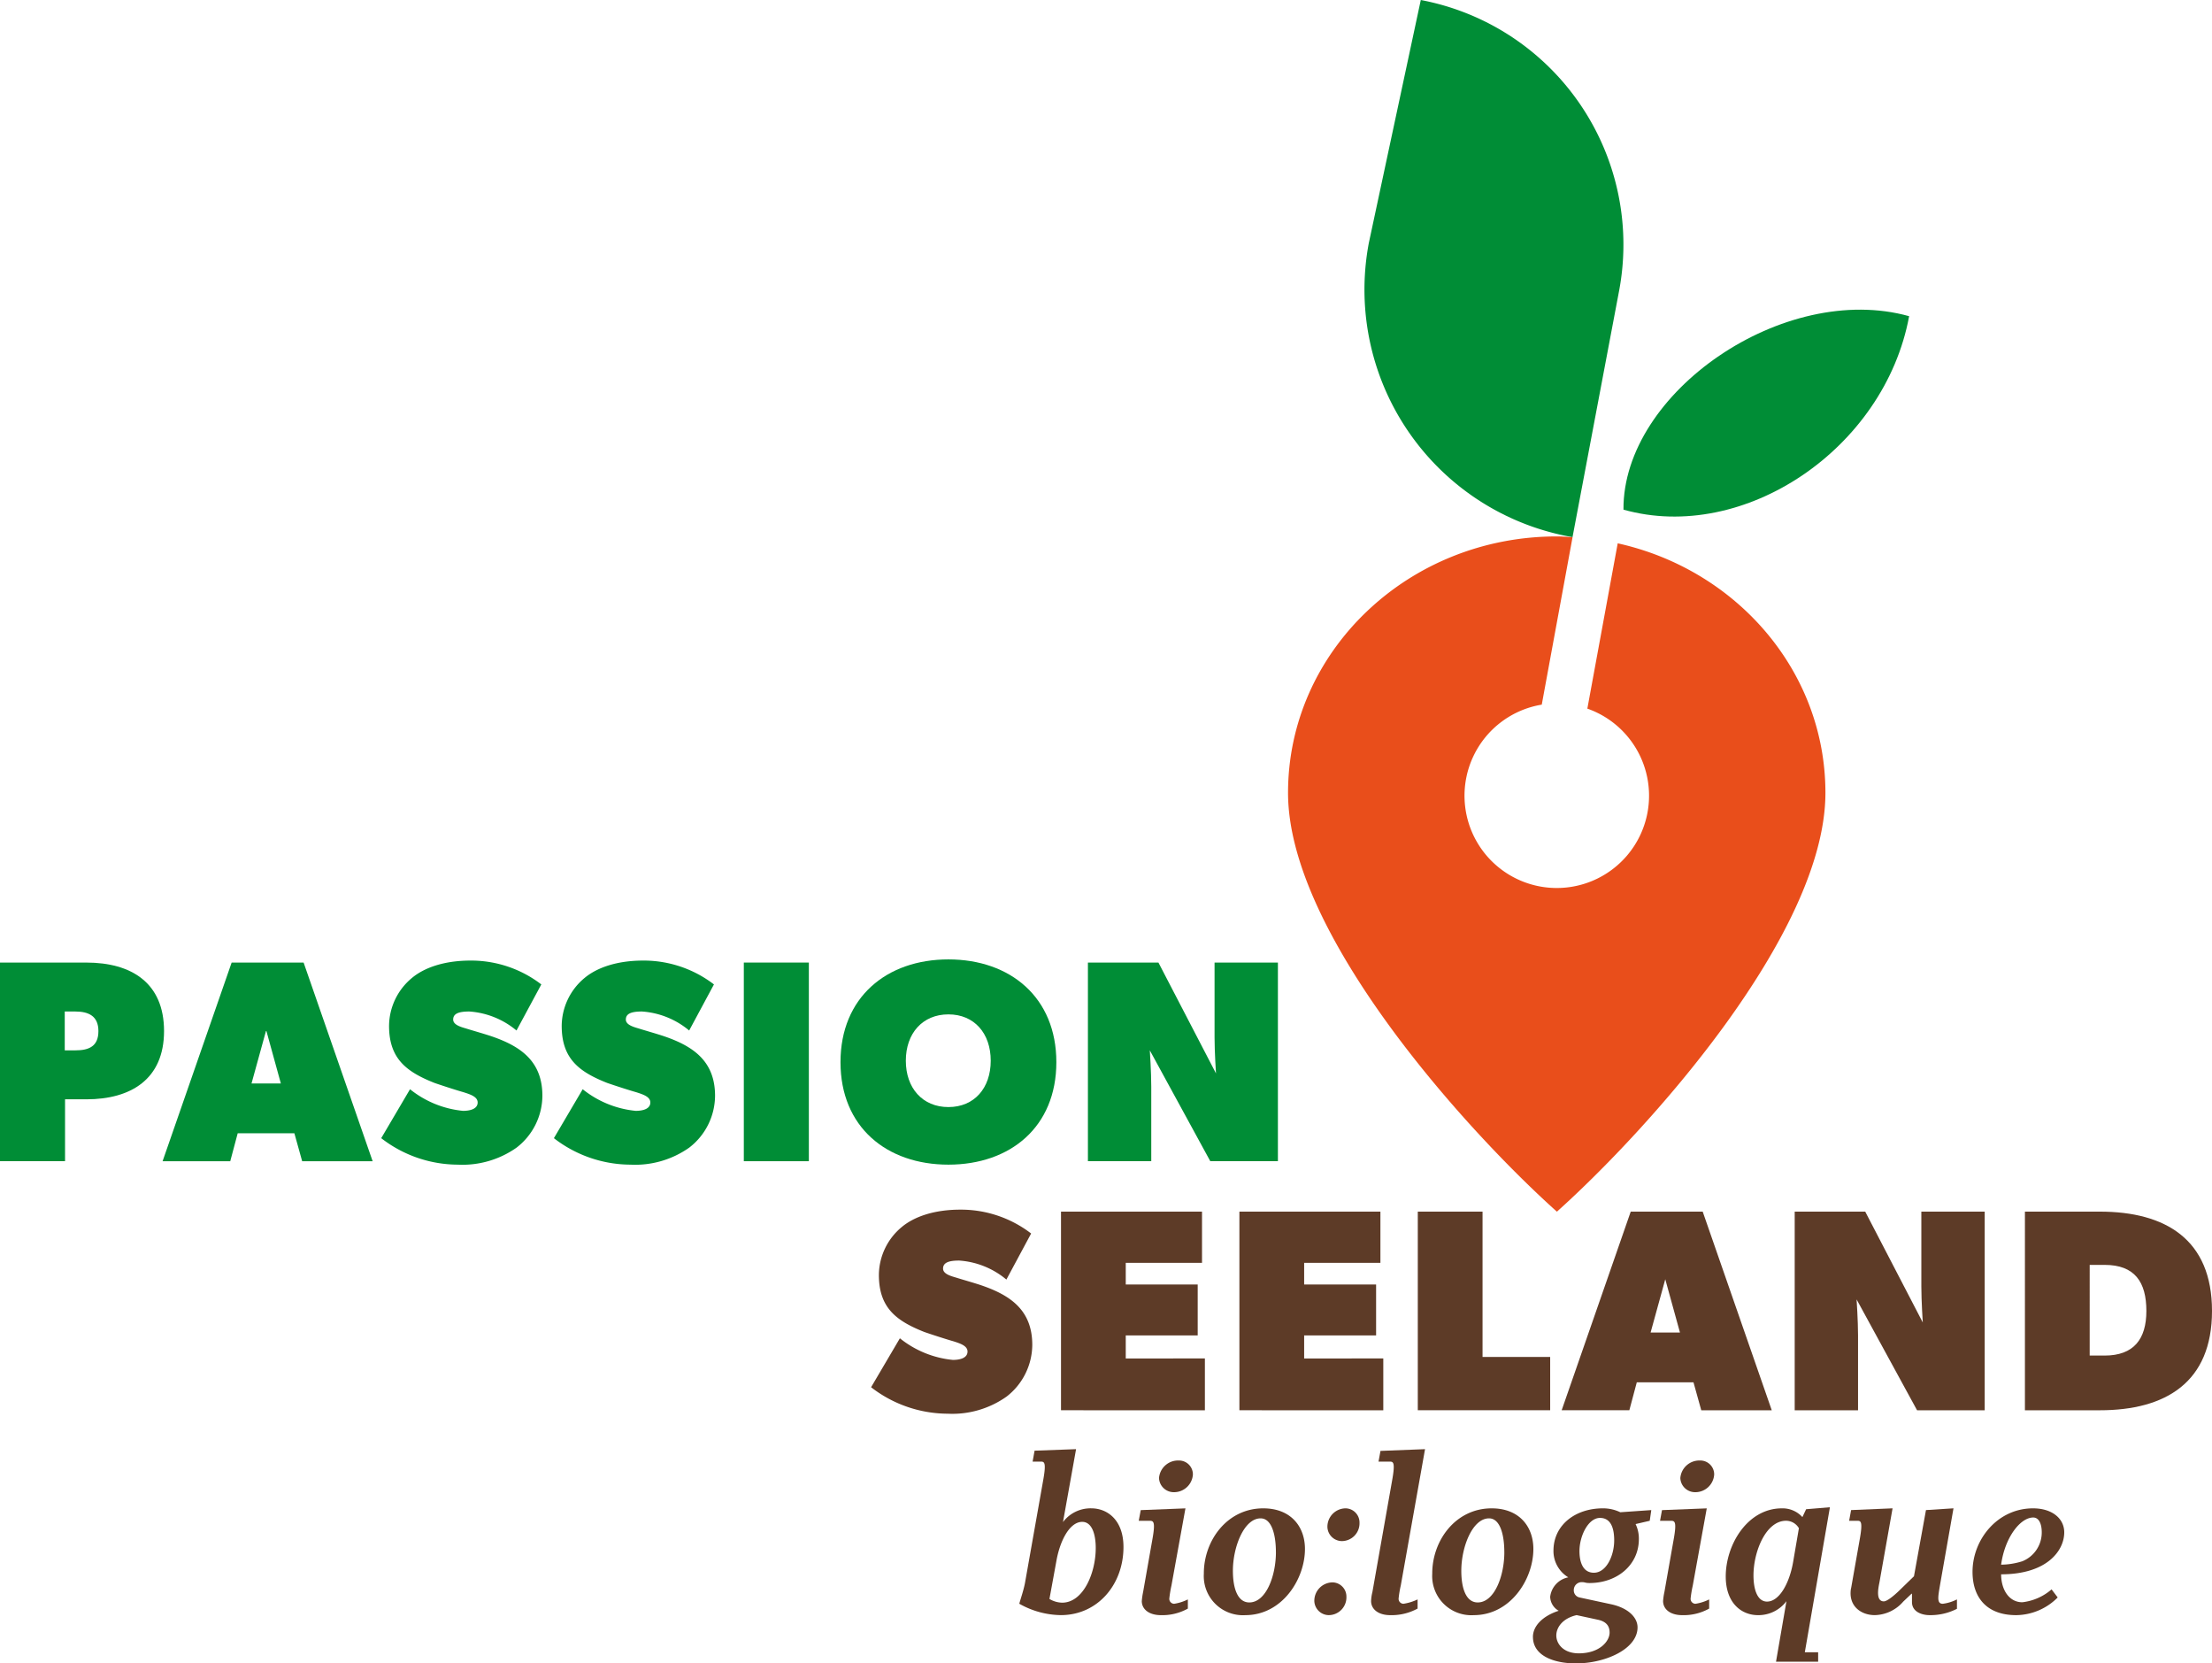 <svg xmlns="http://www.w3.org/2000/svg" width="296.811" height="223.139" viewBox="0 0 296.811 223.139"><g id="Logo" transform="translate(5139.811 10748.742)"><g id="Text"><path id="Path_58" data-name="Path 58" d="M64.037,111.761c.117-.5.555-1.7.762-2.783L67.23,95.266c.47-2.578.147-2.578-.352-2.578H65.825l.263-1.465,5.568-.205L69.9,100.8a4.63,4.63,0,0,1,3.78-1.845c2.226,0,4.336,1.61,4.336,5.186,0,5.068-3.486,9.141-8.409,9.141a11.574,11.574,0,0,1-5.566-1.525m10.254-7.471c0-1.905-.528-3.516-1.818-3.516-1.64,0-2.958,2.431-3.456,5.216l-.938,5.126a3.463,3.463,0,0,0,1.7.5c2.841,0,4.511-3.985,4.511-7.326" transform="translate(-5067.077 -10645.363)" fill="#5d3b27"></path><path id="Path_59" data-name="Path 59" d="M71.952,110.573a9.281,9.281,0,0,1,.175-1.2l1.23-6.973c.47-2.58.147-2.58-.41-2.58H71.542l.265-1.433,6-.235-1.875,10.342a15.7,15.7,0,0,0-.29,1.758.662.662,0,0,0,.643.7,6.238,6.238,0,0,0,1.847-.585v1.23a7.033,7.033,0,0,1-3.605.88c-1.613,0-2.578-.792-2.578-1.9m2.313-16.5a2.564,2.564,0,0,1,2.668-2.345,1.857,1.857,0,0,1,1.875,1.905,2.534,2.534,0,0,1-2.548,2.345,1.979,1.979,0,0,1-1.995-1.905" transform="translate(-5058.553 -10644.554)" fill="#5d3b27"></path><path id="Path_60" data-name="Path 60" d="M75.631,103.467c0-4.423,3.133-8.731,7.969-8.731,3.75,0,5.6,2.49,5.6,5.448,0,4.073-3.076,8.879-8,8.879a5.251,5.251,0,0,1-5.566-5.6m9.667-2.843c0-2.4-.585-4.541-2.05-4.541-2.225,0-3.721,3.838-3.721,7.031,0,2.315.615,4.248,2.2,4.248,2.255,0,3.573-3.575,3.573-6.738" transform="translate(-5053.909 -10641.141)" fill="#5d3b27"></path><path id="Path_61" data-name="Path 61" d="M82.573,107.187a2.467,2.467,0,0,1,2.46-2.518,1.9,1.9,0,0,1,1.845,1.933,2.382,2.382,0,0,1-2.373,2.46,1.96,1.96,0,0,1-1.933-1.875m1.756-9.931a2.469,2.469,0,0,1,2.46-2.52,1.9,1.9,0,0,1,1.847,1.935,2.384,2.384,0,0,1-2.373,2.46,1.962,1.962,0,0,1-1.935-1.875" transform="translate(-5046.024 -10641.142)" fill="#5d3b27"></path><path id="Path_62" data-name="Path 62" d="M86.139,111.381a5.786,5.786,0,0,1,.177-1.2l2.636-14.914c.468-2.578.147-2.578-.352-2.578H87.136l.263-1.437,5.978-.233L90.124,109.3a14.3,14.3,0,0,0-.293,1.76.664.664,0,0,0,.643.7,6.594,6.594,0,0,0,1.905-.587v1.23a7.275,7.275,0,0,1-3.663.882c-1.61,0-2.578-.792-2.578-1.905" transform="translate(-5041.974 -10645.363)" fill="#5d3b27"></path><path id="Path_63" data-name="Path 63" d="M89.981,103.467c0-4.423,3.133-8.731,7.969-8.731,3.75,0,5.6,2.49,5.6,5.448,0,4.073-3.076,8.879-8,8.879a5.251,5.251,0,0,1-5.566-5.6m9.667-2.843c0-2.4-.585-4.541-2.05-4.541-2.226,0-3.721,3.838-3.721,7.031,0,2.315.615,4.248,2.2,4.248,2.255,0,3.573-3.575,3.573-6.738" transform="translate(-5037.61 -10641.141)" fill="#5d3b27"></path><path id="Path_64" data-name="Path 64" d="M96.306,111.99c0-1.463,1.29-2.811,3.46-3.513a2.225,2.225,0,0,1-1.145-1.875,3.021,3.021,0,0,1,2.433-2.61,4.117,4.117,0,0,1-1.991-3.571c0-3.43,2.9-5.686,6.649-5.686a5.368,5.368,0,0,1,2.315.525l4.161-.29-.207,1.435-1.9.44a4.464,4.464,0,0,1,.44,2.02c0,3.458-2.9,5.891-6.623,5.891-.585,0-.585-.12-1.023-.12a1.06,1.06,0,0,0-1.085,1.085.965.965,0,0,0,.76.968l4.22.908c2.345.5,3.575,1.788,3.575,3.105,0,2.93-4.366,4.835-8.263,4.835-3.016,0-5.773-1.055-5.773-3.548m10.286-.585c0-.76-.323-1.463-1.583-1.728l-2.843-.615c-1.935.438-2.725,1.7-2.725,2.725,0,1.143.967,2.4,3.018,2.4,2.813,0,4.133-1.642,4.133-2.785m.615-12.362c0-1.408-.323-3.018-1.907-3.018s-2.753,2.433-2.753,4.453c0,1.375.412,2.9,1.935,2.9,1.67,0,2.725-2.283,2.725-4.334" transform="translate(-5030.426 -10641.142)" fill="#5d3b27"></path><path id="Path_65" data-name="Path 65" d="M104.7,110.573a8.939,8.939,0,0,1,.177-1.2l1.23-6.973c.468-2.58.147-2.58-.41-2.58h-1.405l.263-1.433,6.006-.235-1.875,10.342a15.739,15.739,0,0,0-.293,1.758.663.663,0,0,0,.643.7,6.218,6.218,0,0,0,1.847-.585v1.23a7.034,7.034,0,0,1-3.605.88c-1.61,0-2.578-.792-2.578-1.9m2.315-16.5a2.562,2.562,0,0,1,2.665-2.345,1.857,1.857,0,0,1,1.875,1.905,2.534,2.534,0,0,1-2.548,2.345,1.977,1.977,0,0,1-1.993-1.905" transform="translate(-5021.355 -10644.554)" fill="#5d3b27"></path><path id="Path_66" data-name="Path 66" d="M116.566,107.266a4.689,4.689,0,0,1-3.808,1.875c-2.258,0-4.338-1.642-4.338-5.188,0-4.278,2.93-9.139,7.531-9.139a3.6,3.6,0,0,1,2.755,1.173l.5-1.055,3.193-.265-3.368,19.455h1.788v1.26h-5.653Zm.878-5.158.792-4.628a2,2,0,0,0-1.728-1c-2.7,0-4.366,4.133-4.366,7.326,0,1.9.528,3.516,1.815,3.516,1.642,0,2.99-2.431,3.486-5.216" transform="translate(-5016.667 -10641.219)" fill="#5d3b27"></path><path id="Path_67" data-name="Path 67" d="M116.435,105.459l1.143-6.476c.47-2.578.147-2.578-.35-2.578h-1.055l.263-1.435L122,94.735l-1.756,9.9c-.117.615-.585,2.58.585,2.58.44,0,1.378-.792,1.965-1.35l2.078-2.02,1.61-8.876,3.693-.235-1.818,10.342c-.263,1.555-.438,2.463.382,2.463a5.83,5.83,0,0,0,1.9-.587v1.26a7.751,7.751,0,0,1-3.691.85c-.908,0-2.345-.38-2.345-1.758v-1.113h-.058l-1.113,1.055a5.192,5.192,0,0,1-3.808,1.815c-1.935,0-3.6-1.29-3.2-3.6" transform="translate(-5007.862 -10641.142)" fill="#5d3b27"></path><path id="Path_68" data-name="Path 68" d="M123.924,103.26c0-4.366,3.37-8.524,8.116-8.524,2.578,0,4.19,1.378,4.19,3.223,0,2.431-2.285,5.626-8.468,5.626,0,2.05,1.055,3.748,2.843,3.748a7.243,7.243,0,0,0,3.926-1.728l.82,1.085a7.962,7.962,0,0,1-5.566,2.373c-4.073,0-5.861-2.49-5.861-5.8m6.623-1.405a4.158,4.158,0,0,0,2.665-3.9c0-1.2-.41-1.993-1.143-1.993-1.73,0-3.808,2.665-4.308,6.328a9.8,9.8,0,0,0,2.785-.44" transform="translate(-4999.057 -10641.141)" fill="#5d3b27"></path><path id="Path_69" data-name="Path 69" d="M72.878,101.075A12.6,12.6,0,0,1,65,103.352,16.861,16.861,0,0,1,54.726,99.8l3.864-6.565a13.43,13.43,0,0,0,7.106,2.9c1.158,0,1.969-.35,1.969-1.121s-.965-1.083-1.931-1.39c-.965-.269-3.091-.965-3.862-1.234-3.708-1.469-6.1-3.206-6.1-7.646a8.42,8.42,0,0,1,3.088-6.45c1.623-1.352,4.287-2.317,7.841-2.317a15.466,15.466,0,0,1,9.5,3.2l-3.321,6.181a11.031,11.031,0,0,0-6.333-2.55c-1.393,0-2.164.269-2.164,1.081,0,.773,1.237,1.042,1.854,1.237s2.238.658,3.167.965c4.015,1.352,6.95,3.362,6.95,8.033a8.838,8.838,0,0,1-3.475,6.952" transform="translate(-5077.652 -10662.452)" fill="#5d3b27"></path><path id="Path_70" data-name="Path 70" d="M66.658,102.747V76.1H85.579v6.875H75.346v2.9H85v6.835H75.346v3.088H85.965v6.952Z" transform="translate(-5064.101 -10662.31)" fill="#5d3b27"></path><path id="Path_71" data-name="Path 71" d="M77.866,102.747V76.1H96.787v6.875H86.554v2.9h9.654v6.835H86.554v3.088H97.173v6.952Z" transform="translate(-5051.371 -10662.31)" fill="#5d3b27"></path><path id="Path_72" data-name="Path 72" d="M89.073,102.747V76.1h8.688V95.6h9.075v7.144Z" transform="translate(-5038.641 -10662.31)" fill="#5d3b27"></path><path id="Path_73" data-name="Path 73" d="M116.843,102.747,115.8,99h-7.608l-1,3.746H98.112L107.379,76.1h9.656l9.267,26.648Zm-4.829-17.573-1.969,7.146h3.941Z" transform="translate(-5028.375 -10662.309)" fill="#5d3b27"></path><path id="Path_74" data-name="Path 74" d="M129.168,102.747l-8.112-14.869s.194,2.9.194,4.829v10.04h-8.5V76.1h9.462l7.723,14.869s-.192-2.9-.192-4.827V76.1h8.5v26.648Z" transform="translate(-5011.744 -10662.309)" fill="#5d3b27"></path><path id="Path_75" data-name="Path 75" d="M137.256,102.747h-10.04V76.1h10.04c8.844,0,15.062,3.746,15.062,13.325s-6.217,13.323-15.062,13.323m.656-19.5h-2.006V95.409h2.006c3.9,0,5.6-2.2,5.6-5.985,0-3.862-1.546-6.179-5.6-6.179" transform="translate(-4995.318 -10662.309)" fill="#5d3b27"></path><path id="Path_76" data-name="Path 76" d="M11.585,78.8H8.727v8.3H0V60.457H11.585c6.025,0,10.427,2.7,10.427,9.19,0,6.45-4.44,9.154-10.427,9.154M10.117,67.022H8.688v5.211h1.429c1.815,0,3.088-.538,3.088-2.586,0-2.008-1.311-2.625-3.088-2.625" transform="translate(-5139.811 -10680.075)" fill="#008d36"></path><path id="Path_77" data-name="Path 77" d="M28.943,87.105,27.9,83.359H20.293l-1,3.746H10.214l9.267-26.648h9.656L38.4,87.105ZM24.116,69.532l-1.969,7.146h3.938Z" transform="translate(-5128.209 -10680.075)" fill="#008d36"></path><path id="Path_78" data-name="Path 78" d="M42.1,85.432a12.6,12.6,0,0,1-7.879,2.277,16.861,16.861,0,0,1-10.273-3.552l3.864-6.565a13.43,13.43,0,0,0,7.106,2.9c1.158,0,1.969-.35,1.969-1.121s-.965-1.083-1.931-1.39c-.965-.269-3.091-.965-3.862-1.235C27.391,75.274,25,73.538,25,69.1a8.42,8.42,0,0,1,3.088-6.45c1.623-1.352,4.287-2.317,7.841-2.317a15.466,15.466,0,0,1,9.5,3.2L42.1,69.715a11.031,11.031,0,0,0-6.333-2.55c-1.393,0-2.164.269-2.164,1.081,0,.773,1.237,1.042,1.854,1.237s2.238.658,3.167.965c4.015,1.352,6.95,3.362,6.95,8.033A8.839,8.839,0,0,1,42.1,85.432" transform="translate(-5112.606 -10680.219)" fill="#008d36"></path><path id="Path_79" data-name="Path 79" d="M52.95,85.432a12.6,12.6,0,0,1-7.879,2.277A16.861,16.861,0,0,1,34.8,84.157l3.864-6.565a13.429,13.429,0,0,0,7.106,2.9c1.158,0,1.969-.35,1.969-1.121s-.965-1.083-1.931-1.39c-.965-.269-3.091-.965-3.862-1.235-3.708-1.469-6.1-3.206-6.1-7.646a8.42,8.42,0,0,1,3.088-6.45c1.623-1.352,4.287-2.317,7.841-2.317a15.466,15.466,0,0,1,9.5,3.2L52.95,69.715a11.031,11.031,0,0,0-6.333-2.55c-1.393,0-2.164.269-2.164,1.081,0,.773,1.237,1.042,1.854,1.237s2.238.658,3.167.965c4.015,1.352,6.95,3.362,6.95,8.033a8.839,8.839,0,0,1-3.475,6.952" transform="translate(-5100.287 -10680.219)" fill="#008d36"></path><rect id="Rectangle_24" data-name="Rectangle 24" width="8.727" height="26.648" transform="translate(-5040.004 -10619.62)" fill="#008d36"></rect><path id="Path_80" data-name="Path 80" d="M67.285,87.791c-8.3,0-14.481-5.058-14.481-13.746s6.179-13.787,14.481-13.787,14.483,5.1,14.483,13.787S75.589,87.791,67.285,87.791m0-20.158c-3.475,0-5.715,2.548-5.715,6.217s2.24,6.217,5.715,6.217,5.677-2.548,5.677-6.217-2.2-6.217-5.677-6.217" transform="translate(-5079.835 -10680.301)" fill="#008d36"></path><path id="Path_81" data-name="Path 81" d="M84.764,87.1,76.652,72.235s.194,2.9.194,4.829V87.1h-8.5V60.456h9.462l7.723,14.869s-.192-2.9-.192-4.827V60.456h8.5V87.1Z" transform="translate(-5062.178 -10680.076)" fill="#008d36"></path></g><g id="Pin"><path id="Path_82" data-name="Path 82" d="M140.325,20.324c-3.287,17.81-22.193,30.5-38.331,25.95-.107-15.767,21.587-30.625,38.331-25.95" transform="translate(-5023.965 -10726.651)" fill="#008d36"></path><path id="Path_83" data-name="Path 83" d="M93.284,0h0a33.392,33.392,0,0,1,26.608,39.015l-6.249,33.043-.474-.09A33.7,33.7,0,0,1,86.312,32.59Z" transform="translate(-5042.45 -10748.742)" fill="#008d36"></path><path id="Path_84" data-name="Path 84" d="M125.16,34.616l-4.075,22.176a12.381,12.381,0,1,1-6.117-.534L119.1,33.794c-.707-.038-1.407-.1-2.125-.1-19.91,0-36.052,15.4-36.052,34.393s24.115,45.482,36.076,56.187c11.946-10.7,36.031-37.193,36.031-56.187,0-16.3-11.9-29.927-27.866-33.468" transform="translate(-5047.902 -10710.476)" fill="#e94e1b"></path></g></g></svg>